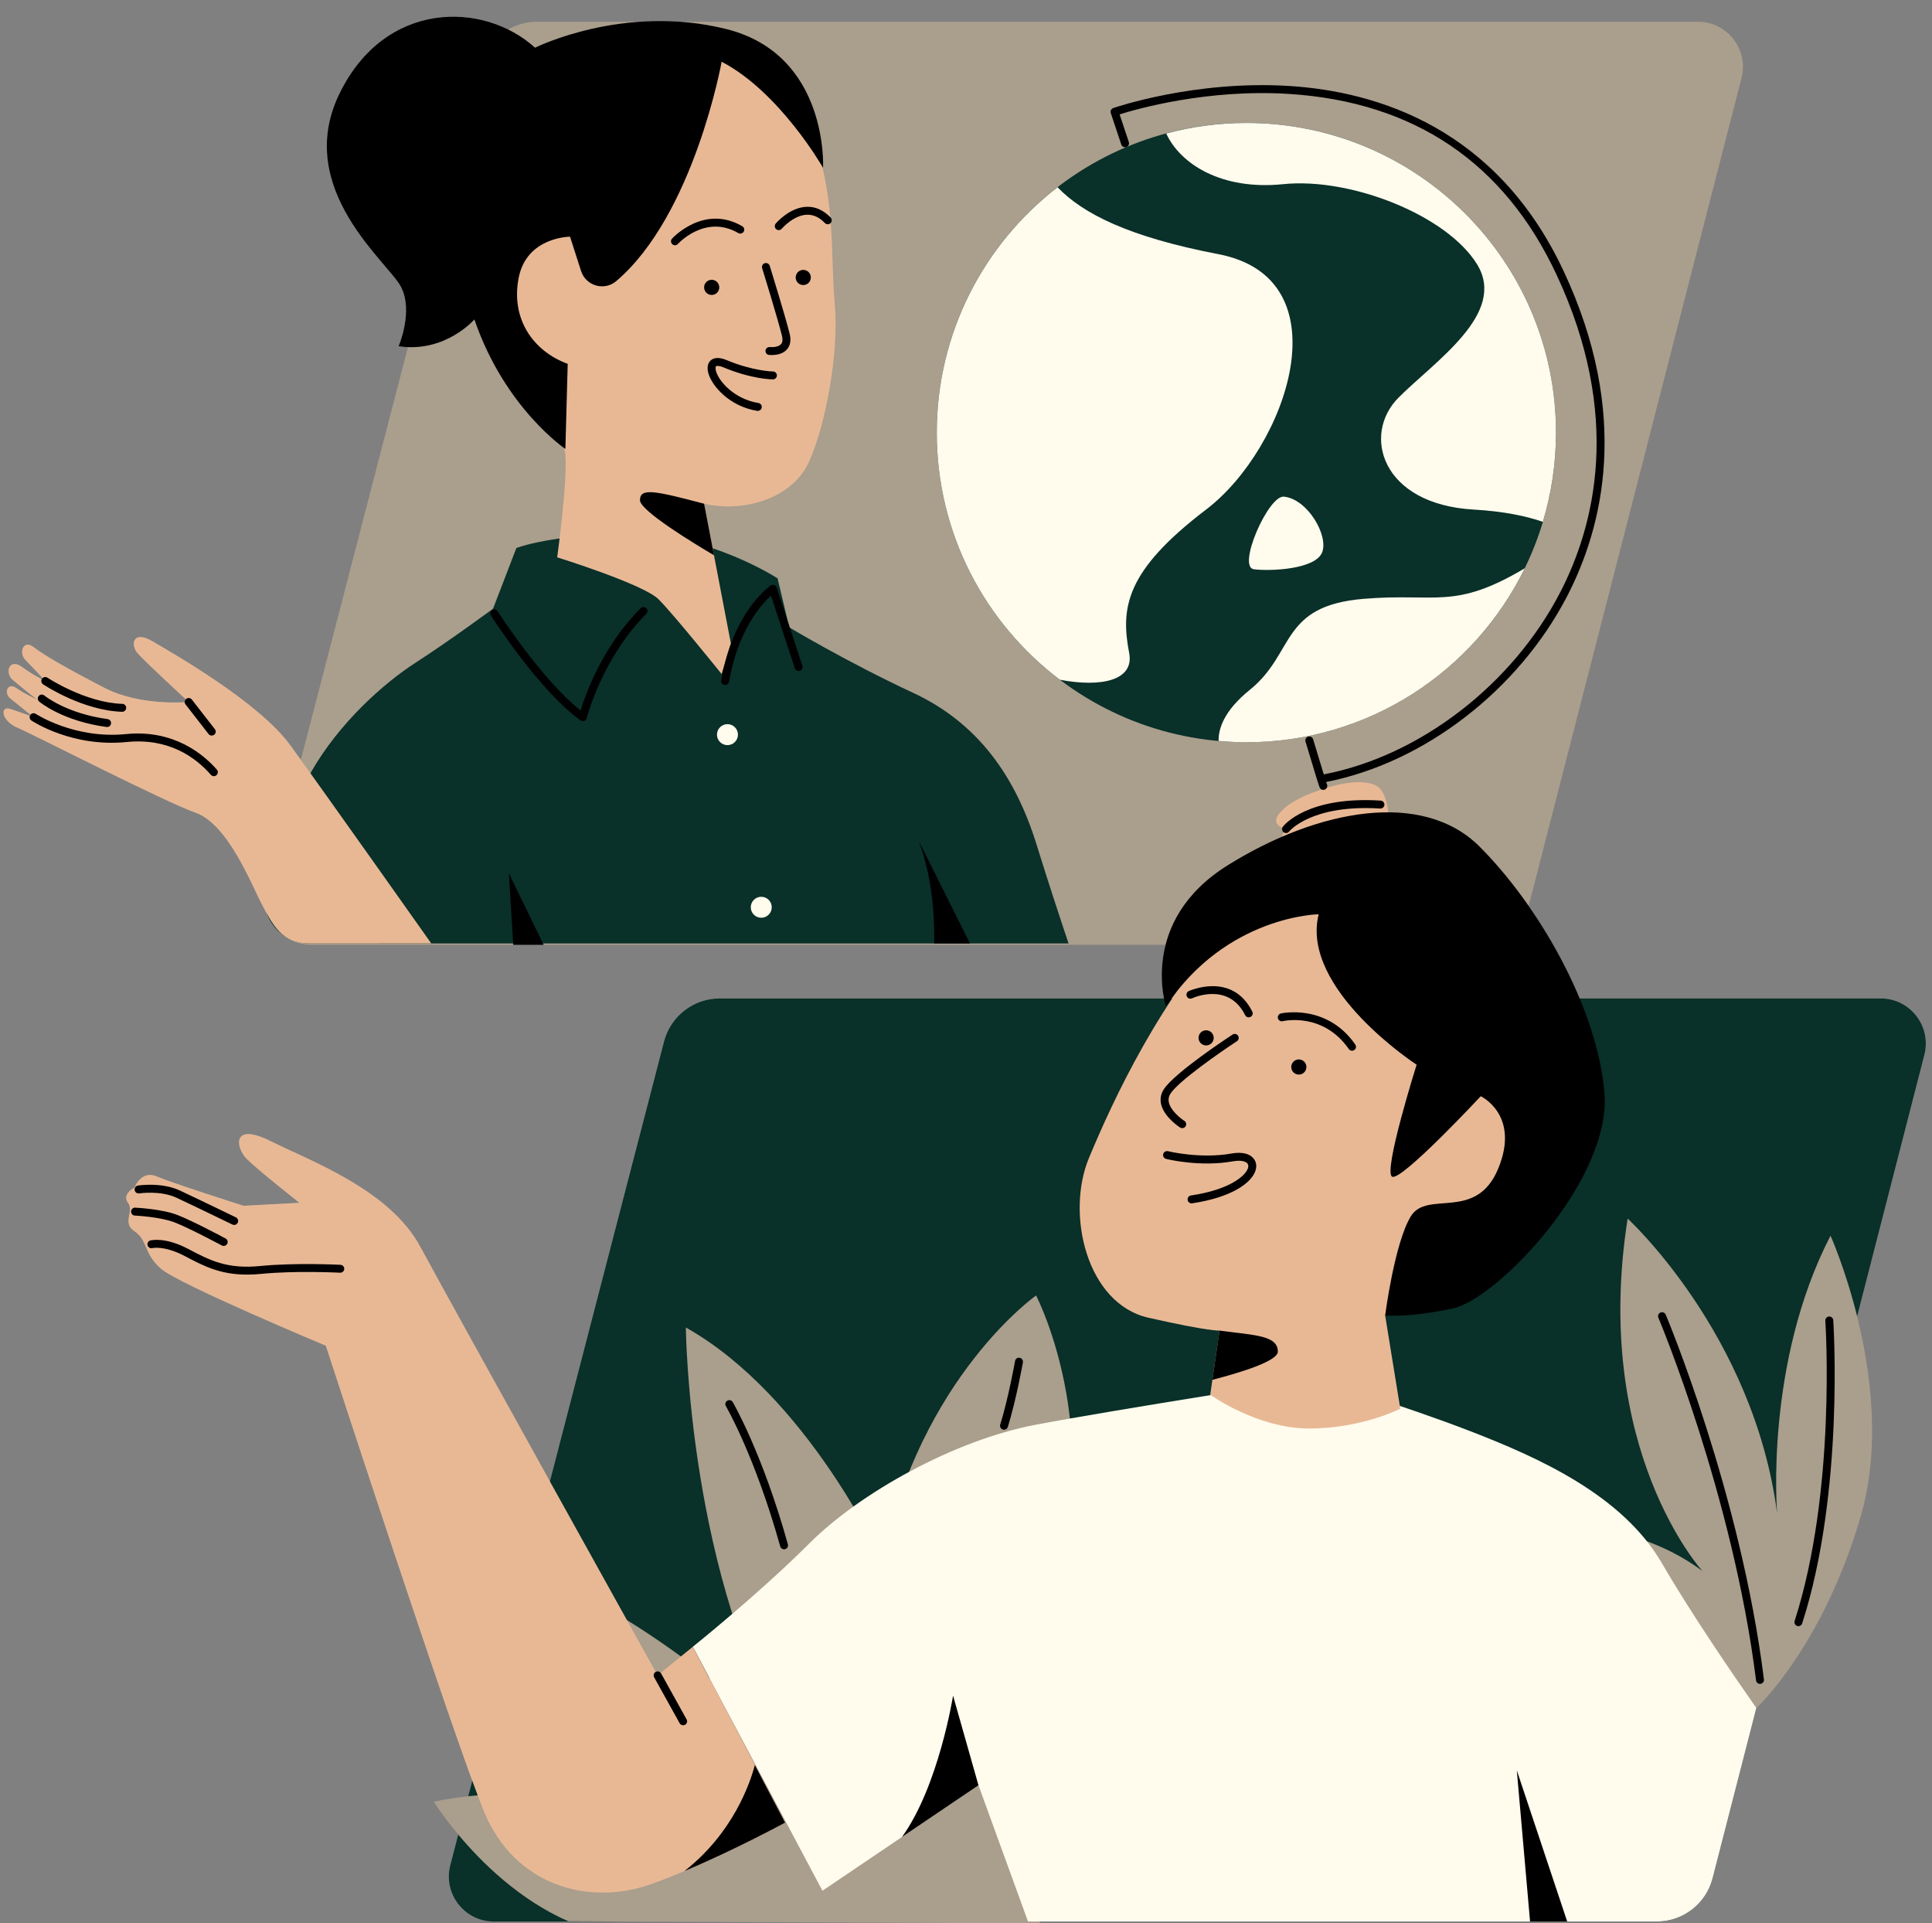 <?xml version="1.0" encoding="UTF-8" standalone="no"?><svg xmlns="http://www.w3.org/2000/svg" xmlns:xlink="http://www.w3.org/1999/xlink" fill="#000000" height="495" preserveAspectRatio="xMidYMid meet" version="1" viewBox="-0.9 -4.3 497.3 495.0" width="497.3" zoomAndPan="magnify"><rect x="-0.9" y="-4.3" width="497.3" height="495.0" fill="#808080" stroke="none"/><g id="change1_1"><path d="M483.19,252.66h-77.48c-3.49-8.41-8.11-16.59-13.17-23.86c0.12-0.35,0.23-0.71,0.33-1.08l54.5-211.94 c1.89-7.34-3.66-14.49-11.24-14.49H174.09c-3.53-0.24-6.92-0.21-10.12,0h-26.65c-2.68,0-5.22,0.73-7.42,2 c-13.85-6.82-33.61-3.86-43.5,16.69C74.69,44.3,99,63.21,102.3,69.51c3.3,6.3-0.6,15.31-0.6,15.31c0.82,0.12,1.62,0.19,2.4,0.22 L76.54,191.27c-1.06-1.48-1.99-2.76-2.75-3.8c-8.1-11.11-30.32-23.71-35.42-26.71s-5.7,0.9-3.9,3c1.52,1.78,9.92,9.57,12.47,11.93 c-0.19,0.21-0.28,0.48-0.26,0.75c-3.11,0.17-12.89,0.31-20.61-3.67c-9.3-4.8-15.61-8.4-18.31-10.51c-2.7-2.1-3.9,1.5-2.1,3.3 c1.3,1.3,3.36,3.52,4.42,4.67c-0.06,0.05-0.12,0.1-0.17,0.17c-0.03,0.04-0.03,0.08-0.05,0.12c-1.06-0.55-2.95-1.6-5.1-3.16 c-3.3-2.4-4.5,1.5-2.4,3.3c2.1,1.8,6.3,5.1,6.3,5.1s-3.3-1.5-5.4-3s-3.3,1.2-1.5,2.7c1.32,1.1,3.91,3.15,5.21,4.18 c-0.02,0.02-0.04,0.03-0.06,0.06c-0.05,0.07-0.07,0.15-0.09,0.23c-1.18-0.42-3.25-1.16-5.06-1.76c-2.7-0.9-2.4,3,1.8,4.8 c4.2,1.8,37.52,18.91,45.92,21.91s14.41,18.61,17.11,23.71c0.44,0.82,0.86,1.63,1.3,2.42c0.77,2.03,2.11,3.81,3.83,5.13 c2,1.68,4.58,2.72,7.46,2.72h52.03h7.83h160.08c-1.51,5.92-0.94,11.08-0.41,13.79H184.38c-6.76,0-12.66,4.57-14.36,11.11 l-29.38,113.19c-14.24-25.66-29.41-53.05-33.36-60.38c-7.92-14.71-28.28-22.06-38.46-27.15c-10.18-5.09-9.05,1.7-6.22,4.53 c2.83,2.83,13.58,11.31,13.58,11.31l-14.39,0.77c0,0-18.41-5.86-22.37-7.56c-3.96-1.7-5.66,2.83-5.66,2.83s-3.39,1.7-1.7,3.96 c1.7,2.26-1.7,5.09,1.7,7.35c3.39,2.26,2.26,5.66,6.79,9.62c4.53,3.96,42.42,19.8,42.42,19.8s26.62,81.69,37.69,111.96l-1.04,4 c0.05-0.01,0.1-0.01,0.15-0.01c-2.94,0.31-5.94,0.76-9,1.4c0,0,2.21,3.59,6.29,8.47l-2.04,7.87c-1.91,7.35,3.64,14.52,11.23,14.52 h34.86l105.78,0.48c-0.04-0.11-0.12-0.28-0.22-0.48h126.28h9.56h23.05c6.77,0,12.68-4.58,14.37-11.14l11.26-43.8 c0,0,16.88-15.49,26.77-49.02c5.31-17.98,2.71-37.54-0.84-51.81l17.31-67.31C496.31,259.81,490.77,252.66,483.19,252.66z M130.7,481.21c-0.2-0.16-0.4-0.32-0.61-0.49C130.29,480.89,130.49,481.05,130.7,481.21z M128.97,479.81 c-0.21-0.17-0.41-0.35-0.62-0.52C128.55,479.46,128.76,479.64,128.97,479.81z M127.29,478.37c-0.19-0.17-0.38-0.33-0.57-0.5 C126.9,478.04,127.1,478.2,127.29,478.37z M125.6,476.85c-0.14-0.13-0.29-0.26-0.43-0.39C125.31,476.59,125.46,476.72,125.6,476.85 z M302.35,250.42c-0.51,0.75-1.01,1.49-1.51,2.24h-0.21C301.2,251.89,301.77,251.14,302.35,250.42z M118.37,469.39 c-0.08-0.09-0.17-0.19-0.25-0.28C118.21,469.21,118.29,469.3,118.37,469.39z M122.26,473.61c-0.11-0.11-0.22-0.23-0.33-0.34 C122.04,473.38,122.15,473.49,122.26,473.61z M120.92,472.21c-0.13-0.14-0.25-0.27-0.38-0.41 C120.66,471.93,120.79,472.07,120.92,472.21z M119.63,470.81c-0.12-0.13-0.23-0.26-0.35-0.38 C119.4,470.55,119.51,470.68,119.63,470.81z M132.05,482.25c0.15,0.11,0.29,0.22,0.43,0.33 C132.34,482.47,132.19,482.36,132.05,482.25z M134.33,483.91c0.15,0.11,0.31,0.21,0.46,0.31 C134.63,484.12,134.48,484.01,134.33,483.91z M136.24,485.19c0.23,0.15,0.47,0.3,0.7,0.44 C136.7,485.49,136.47,485.34,136.24,485.19z M138.22,486.43c0.26,0.16,0.52,0.31,0.78,0.46 C138.74,486.74,138.48,486.59,138.22,486.43z M140.3,487.63c0.26,0.14,0.52,0.29,0.79,0.43 C140.82,487.92,140.56,487.78,140.3,487.63z M142.52,488.8c0.23,0.12,0.46,0.24,0.7,0.35C142.98,489.04,142.75,488.92,142.52,488.8 z" fill="#aa9e8d"/></g><g id="change2_1"><path d="M274.15,238.52H78.73c-7.59,0-13.14-7.17-11.23-14.52l1.34-5.15c3.64-9.86,7.51-19.5,10.35-24.47 c7.2-12.61,18.61-22.81,27.01-28.21c8.4-5.4,19.81-13.81,19.81-13.81l6-15.61c0,0,9-3.6,29.42-3.6c20.41,0,37.82,11.41,37.82,11.41 l3,12.61c0,0,15.01,9,31.82,16.81c16.81,7.8,26.41,21.61,31.82,39.02C268.98,222.95,272.07,232.32,274.15,238.52z M319.92,186.72 c44.01,0,79.69-35.68,79.69-79.69s-35.68-79.69-79.69-79.69c-44.01,0-79.69,35.68-79.69,79.69S275.9,186.72,319.92,186.72z M117.05,467.85l-2.04,7.87c-1.91,7.35,3.64,14.52,11.23,14.52h34.86l-15.7-0.07C132.73,484.64,122.94,474.9,117.05,467.85z M128.46,423.92l-8.84,34.07c17.85-1.9,33.24,2,43.34,5.83C144.87,453.26,134.44,437.54,128.46,423.92z M483.19,252.66H184.38 c-6.76,0-12.66,4.57-14.36,11.11L134.7,399.86c34.38,12.3,68.42,46.33,68.42,46.33c-26.93-43.97-27.48-108.84-27.48-108.84 c31.33,17.59,50.57,59.92,50.57,59.92c9.89-47.27,39.58-68.16,39.58-68.16s20.34,39.03,1.1,83.55 c-18.47,42.75-2.5,72.81-0.22,77.58h158.9c6.77,0,12.68-4.58,14.37-11.14l11.26-43.8c0,0-52.93-14.39-69.97-46.27 c0,0,32.43-6.6,56.07,10.99c0,0-28.58-31.33-19.24-90.7c0,0,32.43,29.68,38.48,75.86c0,0-3.3-38.48,13.74-71.46 c0,0,3.78,8.4,6.85,20.75l17.31-67.31C496.31,259.81,490.77,252.66,483.19,252.66z" fill="#093029"/></g><g id="change3_1"><path d="M451.19,435.29l-11.26,43.8c-1.69,6.56-7.6,11.14-14.37,11.14H263.71l-12.75-35.07l-40.16,27.15 l-33.37-62.79c0,0,16.97-13.58,29.98-26.59c13.01-13.01,37.33-26.59,58.26-30.55c20.93-3.96,71.84-11.88,71.84-11.88 s22.63,6.79,40.16,13.58c17.54,6.79,39.03,16.4,49.21,33.94C434.5,411.16,445.92,427.77,451.19,435.29z M271.93,170.65 c10.59,2,19.18,0.21,17.82-6.89c-2.25-11.71-0.9-21.16,19.81-36.92c20.71-15.76,36.02-59.43,3.15-65.73 c-23.14-4.44-34.89-10.44-41.39-17.22c-18.9,14.57-31.09,37.43-31.09,63.14C240.22,133.02,252.68,156.11,271.93,170.65z M329.37,43.1c17.56-1.8,42.32,8.1,49.98,20.71s-10.81,24.76-20.26,34.22c-9.45,9.45-4.5,27.46,19.36,28.82 c7.71,0.44,13.49,1.67,17.79,3.15c2.18-7.27,3.37-14.98,3.37-22.96c0-44.01-35.68-79.69-79.69-79.69c-7.14,0-14.05,0.95-20.63,2.71 C302.93,37.97,313.59,44.71,329.37,43.1z M312.77,186.39c2.36,0.21,4.74,0.34,7.15,0.34c31.49,0,58.7-18.27,71.65-44.77 c-18.21,10.82-22.73,6.29-41.48,7.86c-21.61,1.8-17.56,13.96-29.27,23.41C314.06,178.67,312.7,183.38,312.77,186.39z M186.35,187.47c1.49,0,2.7-1.21,2.7-2.7s-1.21-2.7-2.7-2.7s-2.7,1.21-2.7,2.7S184.85,187.47,186.35,187.47z M195.05,231.9 c1.49,0,2.7-1.21,2.7-2.7c0-1.49-1.21-2.7-2.7-2.7c-1.49,0-2.7,1.21-2.7,2.7C192.35,230.69,193.56,231.9,195.05,231.9z M321.85,142.21c4.4,0.55,15.94,0,17.59-4.4c1.65-4.4-3.85-13.74-9.89-14.29C325.56,123.16,317.45,141.66,321.85,142.21z" fill="#fffbed"/></g><g id="change4_1"><path d="M177.43,419.53l23.76,45.25c0,0-18.67,10.18-34.5,15.84c-15.84,5.66-35.07,0.57-42.99-18.67 c-7.92-19.23-40.73-119.92-40.73-119.92s-37.9-15.84-42.42-19.8c-4.53-3.96-3.39-7.35-6.79-9.62c-3.39-2.26,0-5.09-1.7-7.35 c-1.7-2.26,1.7-3.96,1.7-3.96s1.7-4.53,5.66-2.83c3.96,1.7,22.37,7.56,22.37,7.56l14.39-0.77c0,0-10.75-8.48-13.58-11.31 c-2.83-2.83-3.96-9.62,6.22-4.53s30.55,12.44,38.46,27.15c7.92,14.71,61.09,110.3,61.09,110.3L177.43,419.53z M399.46,241.2 c-14.41-23.71-61.83-30.32-81.64-9.91c-19.81,20.41-32.42,48.03-38.42,62.43c-6,14.41-0.6,37.52,15.31,41.12 c15.91,3.6,18.31,3.3,18.31,3.3l-2.4,16.51c0,0,12.01,8.7,25.51,8.7c13.51,0,23.41-5.1,23.41-5.1l-3.9-24.01 c0,0,21.91-10.51,35.42-25.21C404.56,294.33,413.87,264.91,399.46,241.2z M66.58,228.59c2.7,5.1,5.08,9.93,12.15,9.93 c7.06,0,31.38-0.02,31.38-0.02s-28.21-39.92-36.32-51.03c-8.1-11.11-30.32-23.71-35.42-26.71c-5.1-3-5.7,0.9-3.9,3 c1.8,2.1,13.21,12.61,13.21,12.61s-12.31,1.2-21.61-3.6s-15.61-8.4-18.31-10.51c-2.7-2.1-3.9,1.5-2.1,3.3c1.8,1.8,5.1,5.4,5.1,5.4 s-2.7-1.2-6-3.6c-3.3-2.4-4.5,1.5-2.4,3.3c2.1,1.8,6.3,5.1,6.3,5.1s-3.3-1.5-5.4-3c-2.1-1.5-3.3,1.2-1.5,2.7c1.8,1.5,6,4.8,6,4.8 s-3.3-1.2-6-2.1c-2.7-0.9-2.4,3,1.8,4.8c4.2,1.8,37.52,18.91,45.92,21.91C57.88,207.88,63.88,223.49,66.58,228.59z M207.06,27.49 c-7.5-17.41-23.71-26.11-54.33-20.71c-30.62,5.4-42.02,35.72-31.52,62.43c10.51,26.71,22.81,36.62,23.41,43.52 c0.6,6.9-2.1,26.41-2.1,26.41s22.21,6.9,26.11,10.81c3.9,3.9,16.21,19.21,16.21,19.21l2.4-7.8l-6.9-36.02 c10.51,2.4,22.81-1.5,27.01-10.81c4.2-9.3,7.8-27.91,6.6-40.82C212.76,60.81,214.56,44.9,207.06,27.49z M330.12,209.08 c0,0-2.7,3.3,0.9,3.3c3.6,0,24.61-0.3,24.61-0.3s2.4-7.5-0.9-12.91c-1.66-2.72-7.5-2.7-13.51-0.9c-6,1.8-10.51,3.9-12.91,6.9 C325.92,208.18,330.12,209.08,330.12,209.08z" fill="#e8b895"/></g><g id="change5_1"><path d="M121.21,77.91c0,0-7.5,8.7-19.51,6.9c0,0,3.9-9,0.6-15.31S74.69,44.3,86.39,19.98C98.1-4.33,123.61-4.03,136.82,7.98 c0,0,22.81-11.41,49.23-4.8c26.41,6.6,24.91,35.72,24.91,35.72s-11.11-19.51-26.11-27.31c0,0-7.09,39.41-27.13,56.46 c-3.07,2.61-7.81,1.24-9.05-2.59l-2.84-8.84c0,0-11.11,0-13.21,10.51c-2.1,10.51,3.6,18.91,12.61,22.21l-0.6,21.91 C144.62,111.23,129.02,100.73,121.21,77.91z M163.83,124.44c0,2.68,13.83,11.09,19.05,14.17l-2.54-13.27 C167.74,122.04,163.83,121.14,163.83,124.44z M180.34,69.66c0,1.08,0.87,1.95,1.95,1.95s1.95-0.87,1.95-1.95s-0.87-1.95-1.95-1.95 S180.34,68.58,180.34,69.66z M333.42,268.36c-1.08,0-1.95,0.87-1.95,1.95c0,1.08,0.87,1.95,1.95,1.95c1.08,0,1.95-0.87,1.95-1.95 C335.37,269.24,334.5,268.36,333.42,268.36z M309.56,260.86c-1.08,0-1.95,0.87-1.95,1.95c0,1.08,0.87,1.95,1.95,1.95 c1.08,0,1.95-0.87,1.95-1.95C311.51,261.73,310.64,260.86,309.56,260.86z M205.86,65.16c-1.08,0-1.95,0.87-1.95,1.95 c0,1.08,0.87,1.95,1.95,1.95c1.08,0,1.95-0.87,1.95-1.95C207.81,66.03,206.93,65.16,205.86,65.16z M202.35,81.57 c-1.19-4.78-4.96-16.95-5.12-17.46c-0.17-0.54-0.74-0.84-1.28-0.67c-0.54,0.17-0.84,0.74-0.67,1.28 c0.04,0.13,3.91,12.63,5.09,17.36c0.25,0.99,0.17,1.73-0.22,2.18c-0.69,0.8-2.32,0.82-2.88,0.76c-0.56-0.06-1.07,0.34-1.13,0.9 c-0.06,0.56,0.34,1.07,0.9,1.13c0.08,0.01,0.34,0.03,0.69,0.03c1.01,0,2.83-0.19,3.95-1.47C202.54,84.61,202.77,83.25,202.35,81.57 z M190.53,55.32c0.28-0.49,0.12-1.11-0.37-1.4c-9.91-5.76-18,3.11-18.08,3.2c-0.38,0.42-0.34,1.07,0.08,1.44 c0.2,0.17,0.44,0.26,0.68,0.26c0.28,0,0.56-0.12,0.76-0.34c0.07-0.08,7.04-7.73,15.53-2.8C189.62,55.97,190.25,55.8,190.53,55.32z M206.78,48.92c-4.42,0.13-7.87,4.15-8.01,4.32c-0.36,0.43-0.31,1.07,0.12,1.44c0.19,0.16,0.43,0.24,0.66,0.24 c0.29,0,0.58-0.12,0.78-0.36c0.03-0.04,3.02-3.5,6.52-3.6c1.63-0.04,3.17,0.67,4.57,2.14c0.39,0.41,1.04,0.42,1.45,0.04 c0.41-0.39,0.42-1.04,0.04-1.45C211.08,49.79,209.03,48.86,206.78,48.92z M185.35,90.26c7.31,3.05,12.48,3.08,12.7,3.08 c0.56,0,1.02-0.46,1.02-1.02c0-0.56-0.46-1.02-1.02-1.02c-0.05,0-5.01-0.05-11.91-2.92c-2.27-0.95-3.49-0.48-4.1,0.07 c-0.47,0.42-1.16,1.42-0.58,3.4c0.96,3.29,5.49,8.45,12.53,9.59c0.06,0.01,0.11,0.01,0.17,0.01c0.49,0,0.93-0.36,1.01-0.86 c0.09-0.56-0.29-1.08-0.85-1.17c-6.1-0.99-10.11-5.45-10.9-8.15c-0.22-0.76-0.13-1.2-0.02-1.3 C183.53,89.85,184.12,89.75,185.35,90.26z M30.53,178.89c0.01,0,0.02,0,0.03,0c0.55,0,1-0.44,1.02-0.99 c0.02-0.56-0.43-1.04-0.99-1.05c-9.49-0.29-19.18-6.67-19.27-6.73c-0.47-0.31-1.1-0.19-1.42,0.28c-0.31,0.47-0.19,1.1,0.28,1.42 C10.6,172.09,20.45,178.58,30.53,178.89z M26.53,182.8c0.05,0.01,0.09,0.01,0.14,0.01c0.5,0,0.94-0.37,1.01-0.89 c0.08-0.56-0.32-1.07-0.88-1.15c-10.64-1.44-16.23-6.03-16.29-6.07c-0.43-0.36-1.08-0.3-1.44,0.13c-0.36,0.43-0.31,1.07,0.12,1.44 C9.44,176.47,15.26,181.28,26.53,182.8z M53.38,195.11c0.2,0.23,0.49,0.35,0.77,0.35c0.24,0,0.48-0.08,0.67-0.25 c0.42-0.37,0.47-1.02,0.1-1.44c-3.45-3.94-11.08-10.37-23.41-9.14c-13.23,1.32-23.09-5.14-23.19-5.2c-0.47-0.31-1.1-0.19-1.42,0.28 c-0.31,0.47-0.19,1.1,0.28,1.42c0.42,0.28,10.54,6.94,24.53,5.54C42.57,185.57,49.48,190.65,53.38,195.11z M164.01,152.23 c-9.81,9.81-14.18,22.12-15.46,26.33c-9.96-7.83-21.26-25.37-21.37-25.55c-0.3-0.48-0.94-0.61-1.41-0.31 c-0.48,0.3-0.61,0.94-0.31,1.41c0.51,0.79,12.53,19.46,23.08,26.99c0.18,0.13,0.38,0.19,0.59,0.19c0.12,0,0.24-0.02,0.35-0.06 c0.32-0.12,0.56-0.38,0.64-0.71c0.04-0.15,3.97-15.47,15.34-26.84c0.4-0.4,0.4-1.05,0-1.45S164.41,151.83,164.01,152.23z M199.02,146.93c-0.1-0.3-0.34-0.55-0.64-0.65c-0.3-0.1-0.64-0.06-0.9,0.12c-0.39,0.27-9.7,6.75-12.74,24.39 c-0.1,0.56,0.28,1.09,0.83,1.18c0.06,0.01,0.12,0.01,0.18,0.01c0.49,0,0.92-0.35,1.01-0.85c2.28-13.21,8.32-19.9,10.79-22.15 l6.14,18.69c0.18,0.54,0.75,0.83,1.29,0.65c0.54-0.18,0.83-0.75,0.65-1.29L199.02,146.93z M379.95,213.59 c-14.71-14.71-41.72-9.61-64.83,4.8c-23.11,14.41-15.91,36.32-15.91,36.32c15.61-23.41,39.32-23.71,39.32-23.71 c-4.8,19.21,25.21,38.72,25.21,38.72s-8.7,27.61-6.3,28.82c2.4,1.2,22.81-20.71,22.81-20.71s10.21,4.8,4.5,18.61 c-5.7,13.81-18.31,5.4-22.51,12.31c-4.2,6.9-6.6,25.51-6.6,25.51s6,0.6,17.41-1.8c11.41-2.4,41.12-33.32,39.02-55.83 C409.96,254.11,394.66,228.29,379.95,213.59z M302.86,285.89c0.17,0.11,0.36,0.16,0.55,0.16c0.34,0,0.67-0.17,0.86-0.47 c0.3-0.48,0.16-1.11-0.31-1.41c-0.96-0.61-3.54-2.65-4-4.77c-0.17-0.79-0.04-1.52,0.41-2.22c2.12-3.29,13.07-10.86,17.11-13.5 c0.47-0.31,0.61-0.94,0.3-1.42c-0.31-0.47-0.94-0.61-1.42-0.3c-0.61,0.4-14.92,9.77-17.71,14.11c-0.75,1.17-0.98,2.43-0.69,3.76 C298.7,283.2,302.69,285.78,302.86,285.89z M322.18,297.21c0.48-1.26,0.34-2.46-0.42-3.37c-1.05-1.28-3.05-1.72-5.63-1.27 c-8.08,1.44-16.3-0.57-16.38-0.59c-0.55-0.14-1.1,0.2-1.24,0.74c-0.14,0.55,0.2,1.1,0.74,1.24c0.35,0.09,8.71,2.14,17.24,0.62 c2.08-0.37,3.27,0.04,3.7,0.56c0.27,0.33,0.3,0.78,0.09,1.34c-0.71,1.85-4.58,5.39-14.62,6.89c-0.56,0.08-0.94,0.6-0.86,1.16 c0.08,0.51,0.51,0.87,1.01,0.87c0.05,0,0.1,0,0.15-0.01C316.2,303.86,321.06,300.16,322.18,297.21z M328.8,256.53 c-0.55,0.13-0.89,0.68-0.76,1.23c0.13,0.55,0.69,0.89,1.23,0.76c0.42-0.1,10.42-2.31,17.01,7.16c0.2,0.28,0.52,0.44,0.84,0.44 c0.2,0,0.4-0.06,0.58-0.18c0.46-0.32,0.58-0.96,0.25-1.42C340.56,253.88,328.92,256.5,328.8,256.53z M319.6,256.96 c0.18,0.36,0.54,0.57,0.92,0.57c0.15,0,0.31-0.03,0.46-0.11c0.51-0.25,0.71-0.87,0.46-1.37c-5.19-10.38-16.25-5.32-16.36-5.27 c-0.51,0.24-0.73,0.85-0.49,1.36c0.24,0.51,0.85,0.73,1.36,0.49C306.32,252.46,315.31,248.39,319.6,256.96z M313.01,338.15 l-1.84,12.67c7.84-2.03,16.85-4.89,16.85-7.26C328.02,339.35,322.02,339.35,313.01,338.15z M287.29,25.14 c4.31-1.36,22.58-6.62,43.71-5.26c32.16,2.08,55.28,17.71,68.73,46.46c17,36.33,9.9,64.56,0.95,81.84 c-12.32,23.78-36.12,42.07-60.84,46.82l-2.74-9.03c-0.16-0.54-0.73-0.85-1.28-0.68c-0.54,0.16-0.85,0.73-0.68,1.27l3,9.91 c0,0,0,0.01,0.01,0.01c0,0,0,0.01,0,0.01l0.6,1.8c0.14,0.43,0.54,0.7,0.97,0.7c0.11,0,0.22-0.02,0.32-0.05 c0.54-0.18,0.83-0.76,0.65-1.29l-0.23-0.7c25.22-4.94,49.47-23.6,62.03-47.83c9.16-17.69,16.45-46.56-0.91-83.65 c-17.19-36.74-47.84-46.18-70.52-47.64c-24.49-1.56-45.2,5.61-45.41,5.68c-0.53,0.19-0.81,0.76-0.63,1.29l2.7,8.1 c0.18,0.53,0.75,0.82,1.29,0.65c0.54-0.18,0.83-0.76,0.65-1.29L287.29,25.14z M329.31,208.46c-0.34,0.45-0.25,1.08,0.19,1.43 c0.19,0.14,0.4,0.21,0.62,0.21c0.3,0,0.61-0.14,0.81-0.4c0.05-0.07,5.72-7.04,23.44-5.91c0.52,0.04,1.05-0.39,1.08-0.95 c0.04-0.56-0.39-1.05-0.95-1.09C335.58,200.54,329.55,208.14,329.31,208.46z M426.51,333.5c-0.52,0.22-0.76,0.82-0.54,1.34 c0.19,0.45,19.18,45.67,25.14,93.33c0.07,0.52,0.5,0.9,1.01,0.9c0.04,0,0.09,0,0.13-0.01c0.56-0.07,0.96-0.58,0.89-1.14 c-5.99-47.96-25.09-93.43-25.28-93.88C427.63,333.52,427.03,333.28,426.51,333.5z M470.98,335.47c-0.04-0.56-0.5-0.97-1.09-0.95 c-0.56,0.04-0.99,0.53-0.95,1.09c0.03,0.43,2.9,43.78-7.9,77.27c-0.17,0.54,0.12,1.11,0.66,1.29c0.11,0.03,0.21,0.05,0.31,0.05 c0.43,0,0.83-0.28,0.97-0.71C473.92,379.65,471.01,335.91,470.98,335.47z M187.71,356.55c-0.29-0.49-0.91-0.65-1.4-0.36 c-0.49,0.29-0.65,0.91-0.36,1.4c0.07,0.13,7.49,12.87,13.98,36.1c0.13,0.45,0.54,0.75,0.98,0.75c0.09,0,0.18-0.01,0.28-0.04 c0.54-0.15,0.86-0.72,0.71-1.26C195.34,369.65,187.79,356.68,187.71,356.55z M261.56,345.14c-0.55-0.1-1.09,0.27-1.18,0.83 c-0.02,0.09-1.66,9.37-3.82,16.37c-0.17,0.54,0.14,1.11,0.68,1.28c0.1,0.03,0.2,0.05,0.3,0.05c0.44,0,0.84-0.28,0.98-0.72 c2.19-7.12,3.86-16.52,3.88-16.61C262.48,345.77,262.11,345.24,261.56,345.14z M86.75,321.22c-0.11-0.01-11.59-0.59-20.57,0.3 c-8.65,0.86-13.02-1.43-18.63-4.39c-5.99-3.15-9.6-2.22-9.75-2.18c-0.54,0.15-0.86,0.7-0.71,1.24c0.14,0.54,0.7,0.87,1.24,0.73 c0.03-0.01,3.07-0.72,8.36,2.06c4.8,2.53,9.04,4.76,16,4.76c1.15,0,2.38-0.06,3.7-0.19c8.82-0.88,20.14-0.3,20.25-0.3 c0.56,0.03,1.05-0.4,1.07-0.97C87.74,321.73,87.31,321.25,86.75,321.22z M56.2,316.24c0.15,0.08,0.32,0.12,0.48,0.12 c0.36,0,0.72-0.2,0.9-0.54c0.27-0.5,0.08-1.12-0.42-1.38c-0.35-0.19-8.51-4.55-12.42-6.06c-4.01-1.54-10.55-1.85-10.83-1.87 c-0.57-0.05-1.04,0.41-1.07,0.97c-0.03,0.56,0.41,1.04,0.97,1.07c0.06,0,6.48,0.31,10.18,1.73C47.8,311.75,56.11,316.2,56.2,316.24 z M34.61,300.82c-0.56,0.09-0.94,0.61-0.85,1.17c0.09,0.56,0.62,0.93,1.17,0.85c0.05-0.01,5.44-0.83,9.61,1.12 c4.44,2.07,14.29,6.85,14.39,6.9c0.14,0.07,0.3,0.1,0.45,0.1c0.38,0,0.74-0.21,0.92-0.58c0.25-0.51,0.03-1.12-0.47-1.37 c-0.1-0.05-9.96-4.83-14.42-6.91C40.67,299.9,34.85,300.78,34.61,300.82z M175.83,438.21l-6.56-11.82c-0.27-0.5-0.9-0.67-1.39-0.4 c-0.49,0.27-0.67,0.9-0.4,1.39l6.56,11.82c0.19,0.34,0.54,0.53,0.89,0.53c0.17,0,0.34-0.04,0.5-0.13 C175.93,439.32,176.11,438.7,175.83,438.21z M52.79,184.62c0.2,0.26,0.5,0.39,0.81,0.39c0.22,0,0.44-0.07,0.63-0.21 c0.45-0.35,0.53-0.99,0.18-1.44l-5.93-7.62c-0.35-0.45-0.99-0.53-1.44-0.18c-0.45,0.35-0.53,0.99-0.18,1.44L52.79,184.62z M239.55,238.52h9.23l-13.15-26.3C239.56,222.71,239.67,234.24,239.55,238.52z M131.21,238.87h7.83l-8.95-18.4L131.21,238.87z M392.94,490.23h9.56l-12.97-38.9L392.94,490.23z M231.28,468.47l19.68-13.3l-6.54-23.07C244.42,432.1,240.74,455.35,231.28,468.47 z M175.27,477.25c13.29-5.59,25.91-12.47,25.91-12.47l-7.78-14.82C192.14,454.73,187.77,467.47,175.27,477.25z" fill="inherit"/></g></svg>